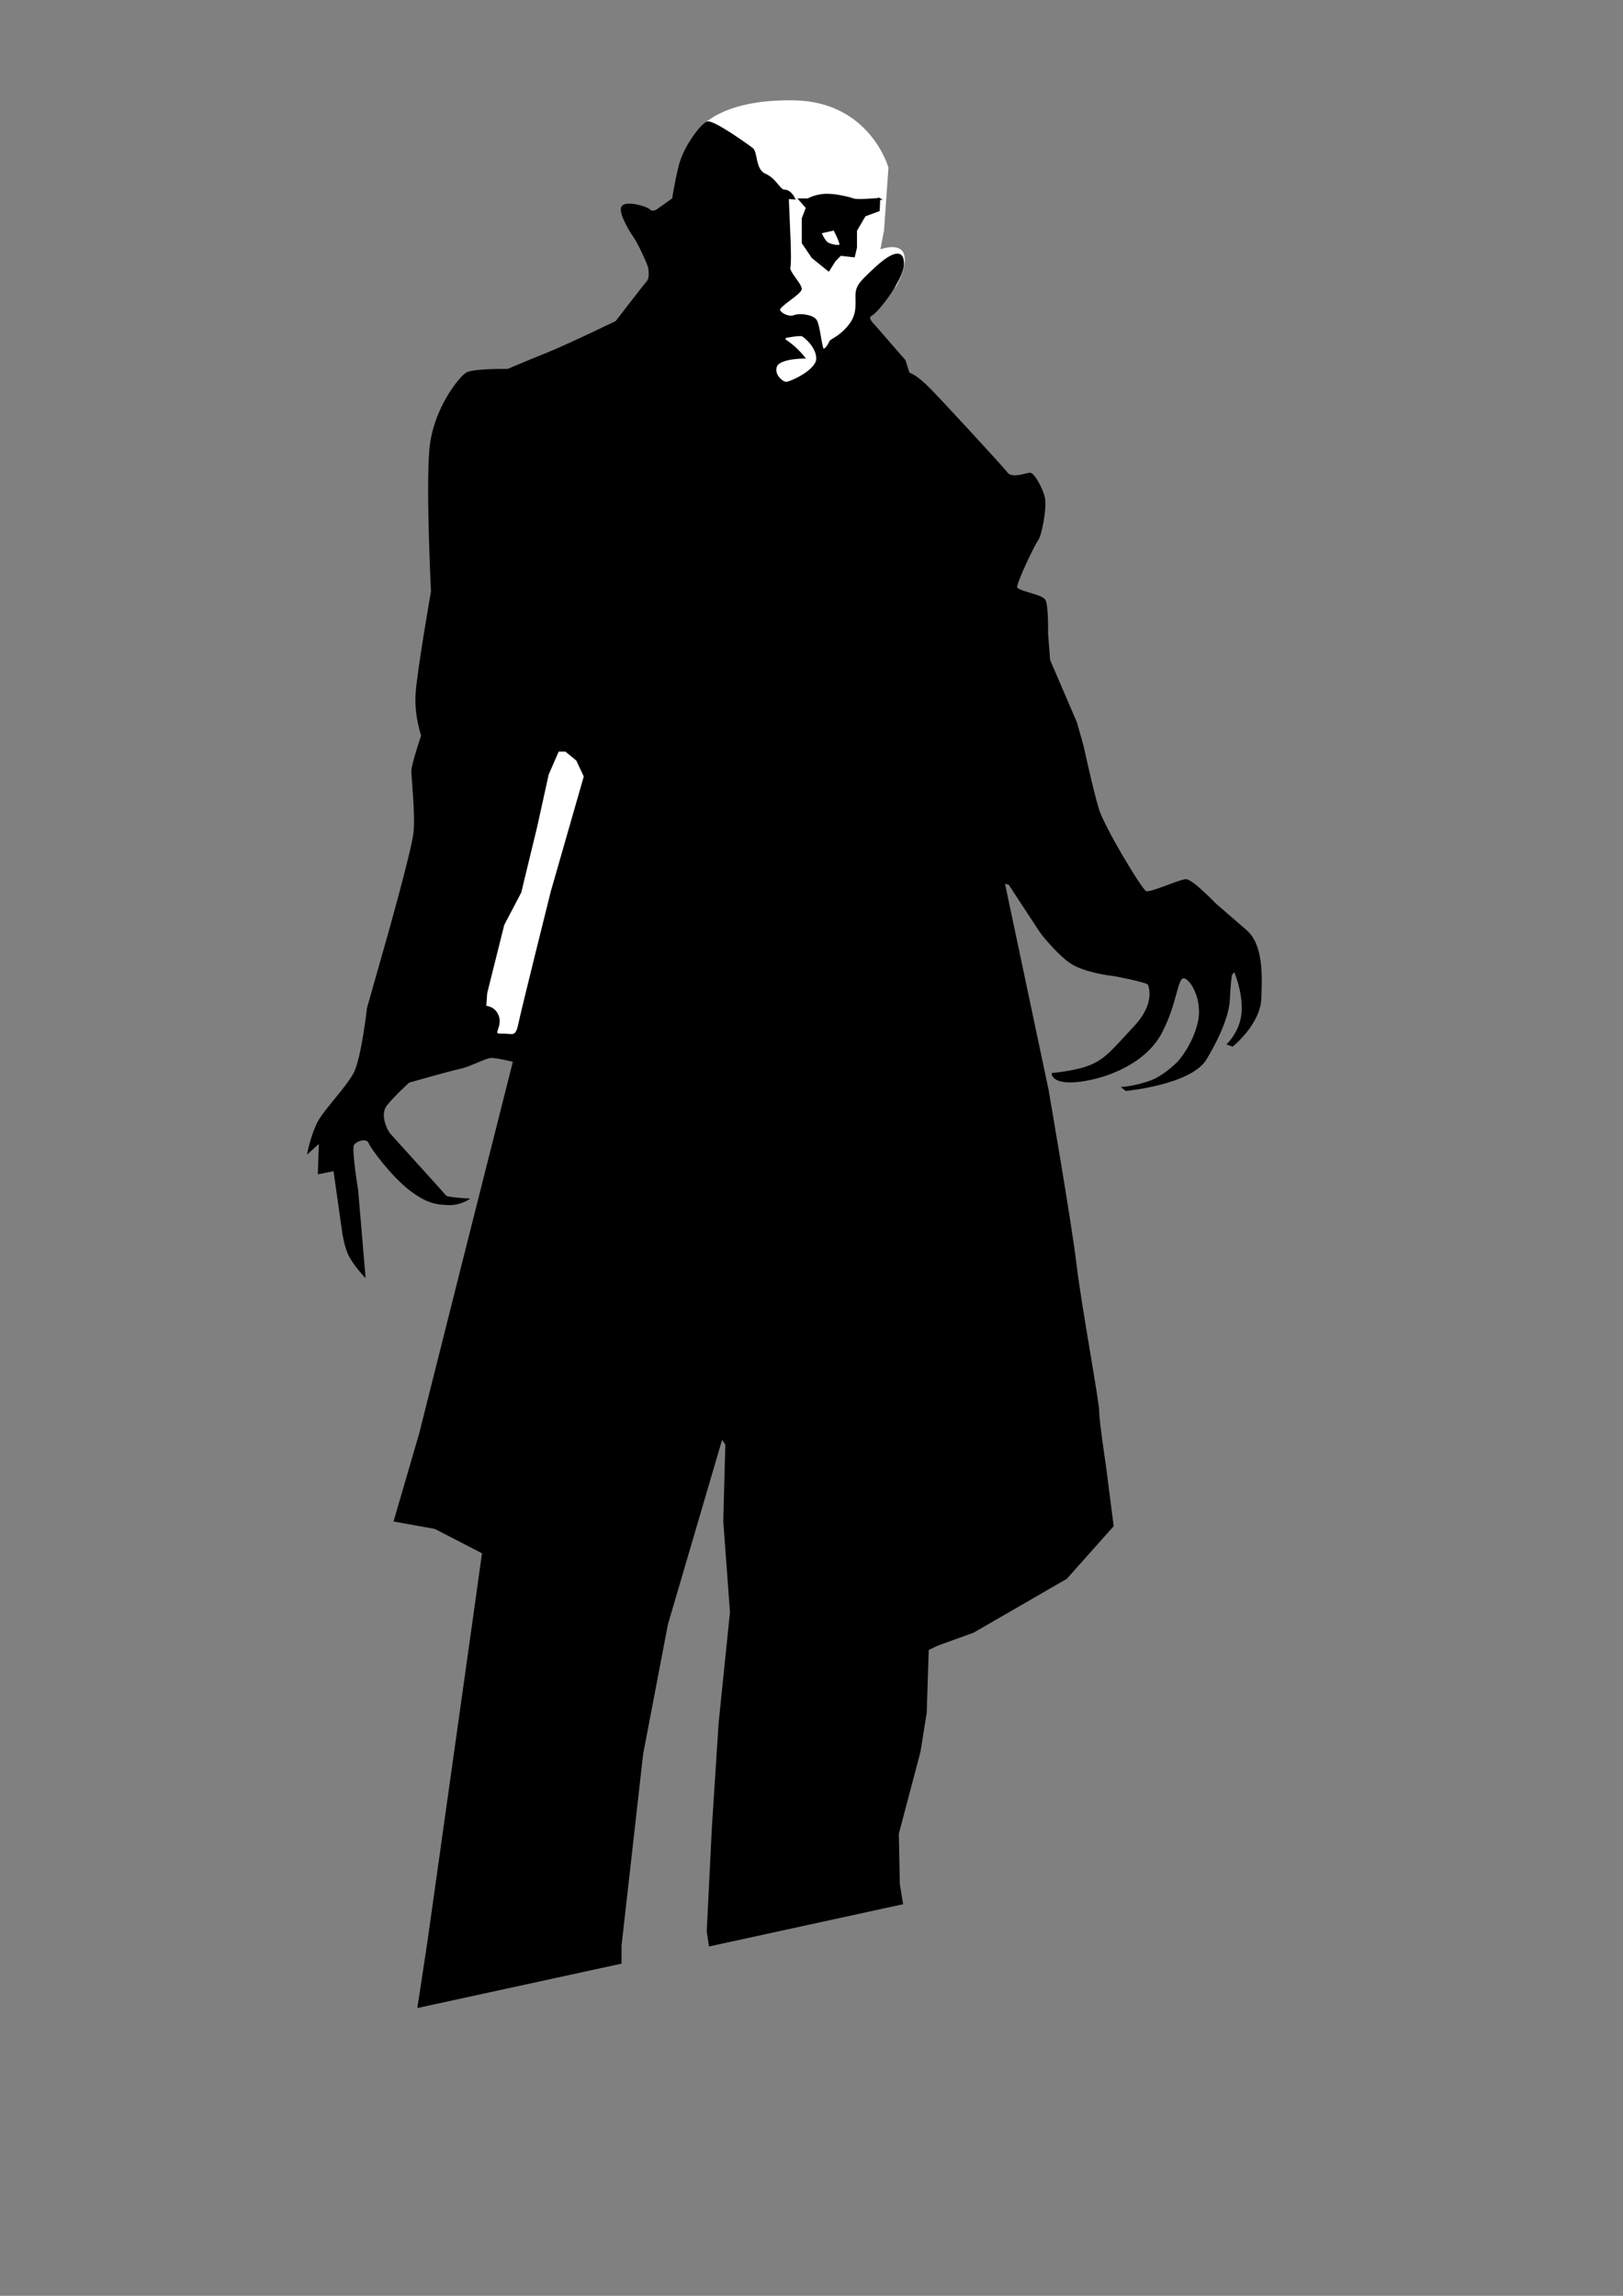 <?xml version="1.0"?>
<svg xmlns:rdf="http://www.w3.org/1999/02/22-rdf-syntax-ns#" xmlns="http://www.w3.org/2000/svg" xmlns:cc="http://creativecommons.org/ns#" xmlns:dc="http://purl.org/dc/elements/1.1/" id="svg2" height="297mm" width="210mm" version="1.1">
 <rect width="100%" height="100%" fill="#808080" stroke="none"/>
 <g id="layer1">
  <g id="g3165" fill-rule="evenodd" transform="translate(759.02 -8.571)">
   <path id="path2446" d="m-417.4 71.923s9.643-15 46.786-14.286c37.143 0.714 46.071 32.857 46.071 32.857l-2.143 30.714-1.786 9.286s9.286-3.571 11.429 2.143c2.143 5.714-3.571 15.714-3.571 15.714l-21.071 22.143-29.286 36.071-18.571-1.071-28.214-43.571s-10.357-40.357-10-42.143c0.357-1.786 8.929-47.857 10.357-47.857z" fill="#fff"/>
   <g id="g2437" stroke="#000" stroke-width="1px">
    <path id="path2429" d="m-331.84 167.47s-4.041-3.535-1.01-5.051c3.03-1.515 15.405-17.425 15.405-25.001 0-7.576-6.314-4.293-13.637 2.525-7.324 6.819-9.091 8.586-9.091 13.385 0 4.798 0.758 9.596-4.041 15.152-4.798 5.556-8.334 6.061-8.839 7.324-0.505 1.263-2.02 3.788-3.283 3.788s-2.02-11.869-3.788-14.395c-1.768-2.525-8.334-3.03-10.607-2.02-2.273 1.01-6.819-1.01-7.324-3.03-0.505-2.02 10.607-8.081 10.607-10.354s-6.314-8.334-5.556-10.607c0.758-2.273-0.253-21.466-0.253-21.466l-0.505-12.374 3.03 0.253s-1.768-3.788-4.546-3.788-4.293-5.556-9.596-7.829c-5.303-2.273-4.041-10.859-6.313-12.627-2.273-1.768-19.193-13.89-21.971-12.879-2.778 1.01-11.112 11.869-13.385 20.961-2.273 9.091-3.283 16.415-3.283 16.415l-7.829 5.556s-2.273 1.515-3.788 0c-1.515-1.515-10.354-4.041-12.879-2.02-2.525 2.02 3.535 12.122 5.556 14.9 2.02 2.778 7.324 14.142 7.324 15.657 0 1.515 0.758 4.546-1.01 6.566s-15.152 19.445-15.152 19.445-23.991 11.617-34.093 15.657c-10.102 4.041-18.94 7.829-18.94 7.829s-16.92-0.253-20.203 1.768-15.91 17.425-17.678 36.871c-1.768 19.445 0.758 69.701 0.758 69.701s-7.071 40.406-7.576 50.76c-0.505 10.354 2.778 19.698 2.778 19.698s-4.798 14.142-4.798 17.425 2.02 21.466 1.01 30.305c-1.01 8.839-12.627 50.003-12.627 50.003l-10.102 35.608s-2.778 25.254-6.819 32.325c-4.041 7.071-13.132 16.415-16.668 22.223-3.535 5.808-5.556 15.657-5.556 15.657l5.556-5.051-0.505 15.405 7.576-1.515 4.293 30.305s1.01 7.576 3.535 12.122c2.525 4.546 6.819 9.091 6.819 9.091l-3.535-41.669s-3.283-19.951-2.02-22.223c1.263-2.273 6.819-4.041 8.081-1.01 1.263 3.03 11.364 16.415 19.951 22.981 8.586 6.566 13.132 6.819 18.435 7.071 5.303 0.253 9.344-2.273 9.344-2.273s-9.849-0.505-10.607-1.515c-0.758-1.01-26.264-29.042-27.527-30.557-1.263-1.515-5.303-9.344-1.515-14.142 3.788-4.798 11.112-11.364 11.112-11.364s20.456-5.808 25.254-6.819c4.798-1.01 12.374-5.303 15.152-5.303 2.778 0 11.112 2.02 11.112 2.02l-25.759 102.03-20.203 80.307-12.374 42.426 19.698 3.535 23.486 12.122-5.051 36.113-21.718 154.3-4.798 31.567 98.742-21.466v-8.334l10.607-93.944 12.122-63.387 26.769-91.166 2.273 3.283-1.01 37.628 3.283 44.447-5.556 54.296-3.283 50.76-2.525 51.013 1.01 6.819 93.944-20.456-1.515-9.344-0.505-24.749 10.607-40.154 3.03-18.94 1.01-31.062 4.798-2.273 17.425-6.313 45.457-26.264 22.728-25.506-3.788-29.547s-3.283-21.718-3.283-26.517c0-4.798-8.839-52.528-11.112-71.973-2.273-19.445-13.637-85.105-13.637-85.105l-21.466-101.52 2.778 0.758 15.405 23.486s6.819 9.091 13.89 14.395c7.071 5.303 22.476 6.819 22.476 6.819s15.91 3.03 16.415 4.293c0.505 1.263 3.788 9.596-6.819 20.961-10.607 11.364-13.637 15.405-20.708 18.688-7.071 3.283-19.445 4.293-19.445 4.293s0.253 5.051 13.637 3.283c13.385-1.768 31.82-9.091 39.396-23.739 7.576-14.647 7.324-26.516 10.859-26.769 3.535-0.253 10.102 10.607 7.576 21.971-2.525 11.364-9.849 19.445-9.849 19.445s-6.819 7.071-13.89 9.596c-7.071 2.525-13.132 3.03-13.132 3.03l1.263 1.01s31.567-3.03 38.891-15.152c7.324-12.122 11.112-22.476 11.364-29.042 0.253-6.566 1.01-12.122 1.01-12.122l1.768-2.273s4.293 9.344 4.041 19.445c-0.253 10.102-7.071 16.668-7.071 16.668l2.02 0.758s13.132-10.607 13.637-22.981c0.505-12.374 0.758-26.264-7.071-33.082-7.829-6.819-14.9-12.879-14.9-12.879s-11.364-11.869-14.395-11.869c-3.03 0-17.425 6.819-19.698 5.808-2.273-1.01-20.456-31.315-23.234-40.154-2.778-8.839-7.576-31.062-7.576-31.062l-3.283-11.617-13.132-30.557-1.01-13.132s0.253-13.637-1.263-16.162c-1.515-2.525-13.637-4.041-13.89-6.313-0.253-2.273 8.586-20.961 10.354-23.234 1.768-2.273 4.293-15.91 3.283-20.456-1.01-4.546-5.051-11.869-6.819-11.869-1.768 0-8.839 3.03-11.364-0.253-2.525-3.283-30.052-33.082-37.376-40.659-7.324-7.576-10.607-8.081-10.607-8.081l-2.02-6.314-15.152-17.425z"/>
    <path id="path2431" d="m-329.06 105.85s-10.607 1.01-12.627 0.253c-2.02-0.758-9.091-2.525-13.89-2.273-4.798 0.253-8.334 2.273-8.334 2.273h-4.041l3.535 4.041-2.02 5.303v11.869l4.798 7.071 7.829 6.313 3.03-4.798 2.778-2.778 6.566 0.758 1.01-4.293v-8.334l4.293-7.324 6.819-2.525 0.253-5.556z"/>
    <path id="path2433" d="m-357.85 122.26s1.768 4.293 3.535 5.303c1.768 1.01 6.313 2.02 6.313 0.505s-3.03-7.324-3.03-7.324l-6.819 1.515z" fill="#fff"/>
    <path id="path2435" d="m-521.24 494-0.505 6.819s4.798 0 6.314 5.051c1.515 5.051-3.788 8.839 1.515 8.586 5.303-0.253 7.324 2.273 8.839-5.051s15.91-64.902 15.91-64.902l16.162-56.316-3.788-8.081-5.556-4.546h-3.788l-5.051 11.617-5.556 25.254-7.829 32.325-8.334 15.91-8.334 33.335z" fill="#fff"/>
    <path id="path2427" d="m-365.93 183.38s-12.122 0-13.637 4.293c-1.515 4.293 3.03 8.081 5.051 8.081s14.9-5.808 15.152-11.617c0.253-5.808-6.061-11.112-7.324-11.617-1.263-0.505-8.081 0.758-8.081 0.758l-1.01 1.263s5.556 3.283 9.849 8.839z" fill="#fff"/>
   </g>
  </g>
 </g>
</svg>
